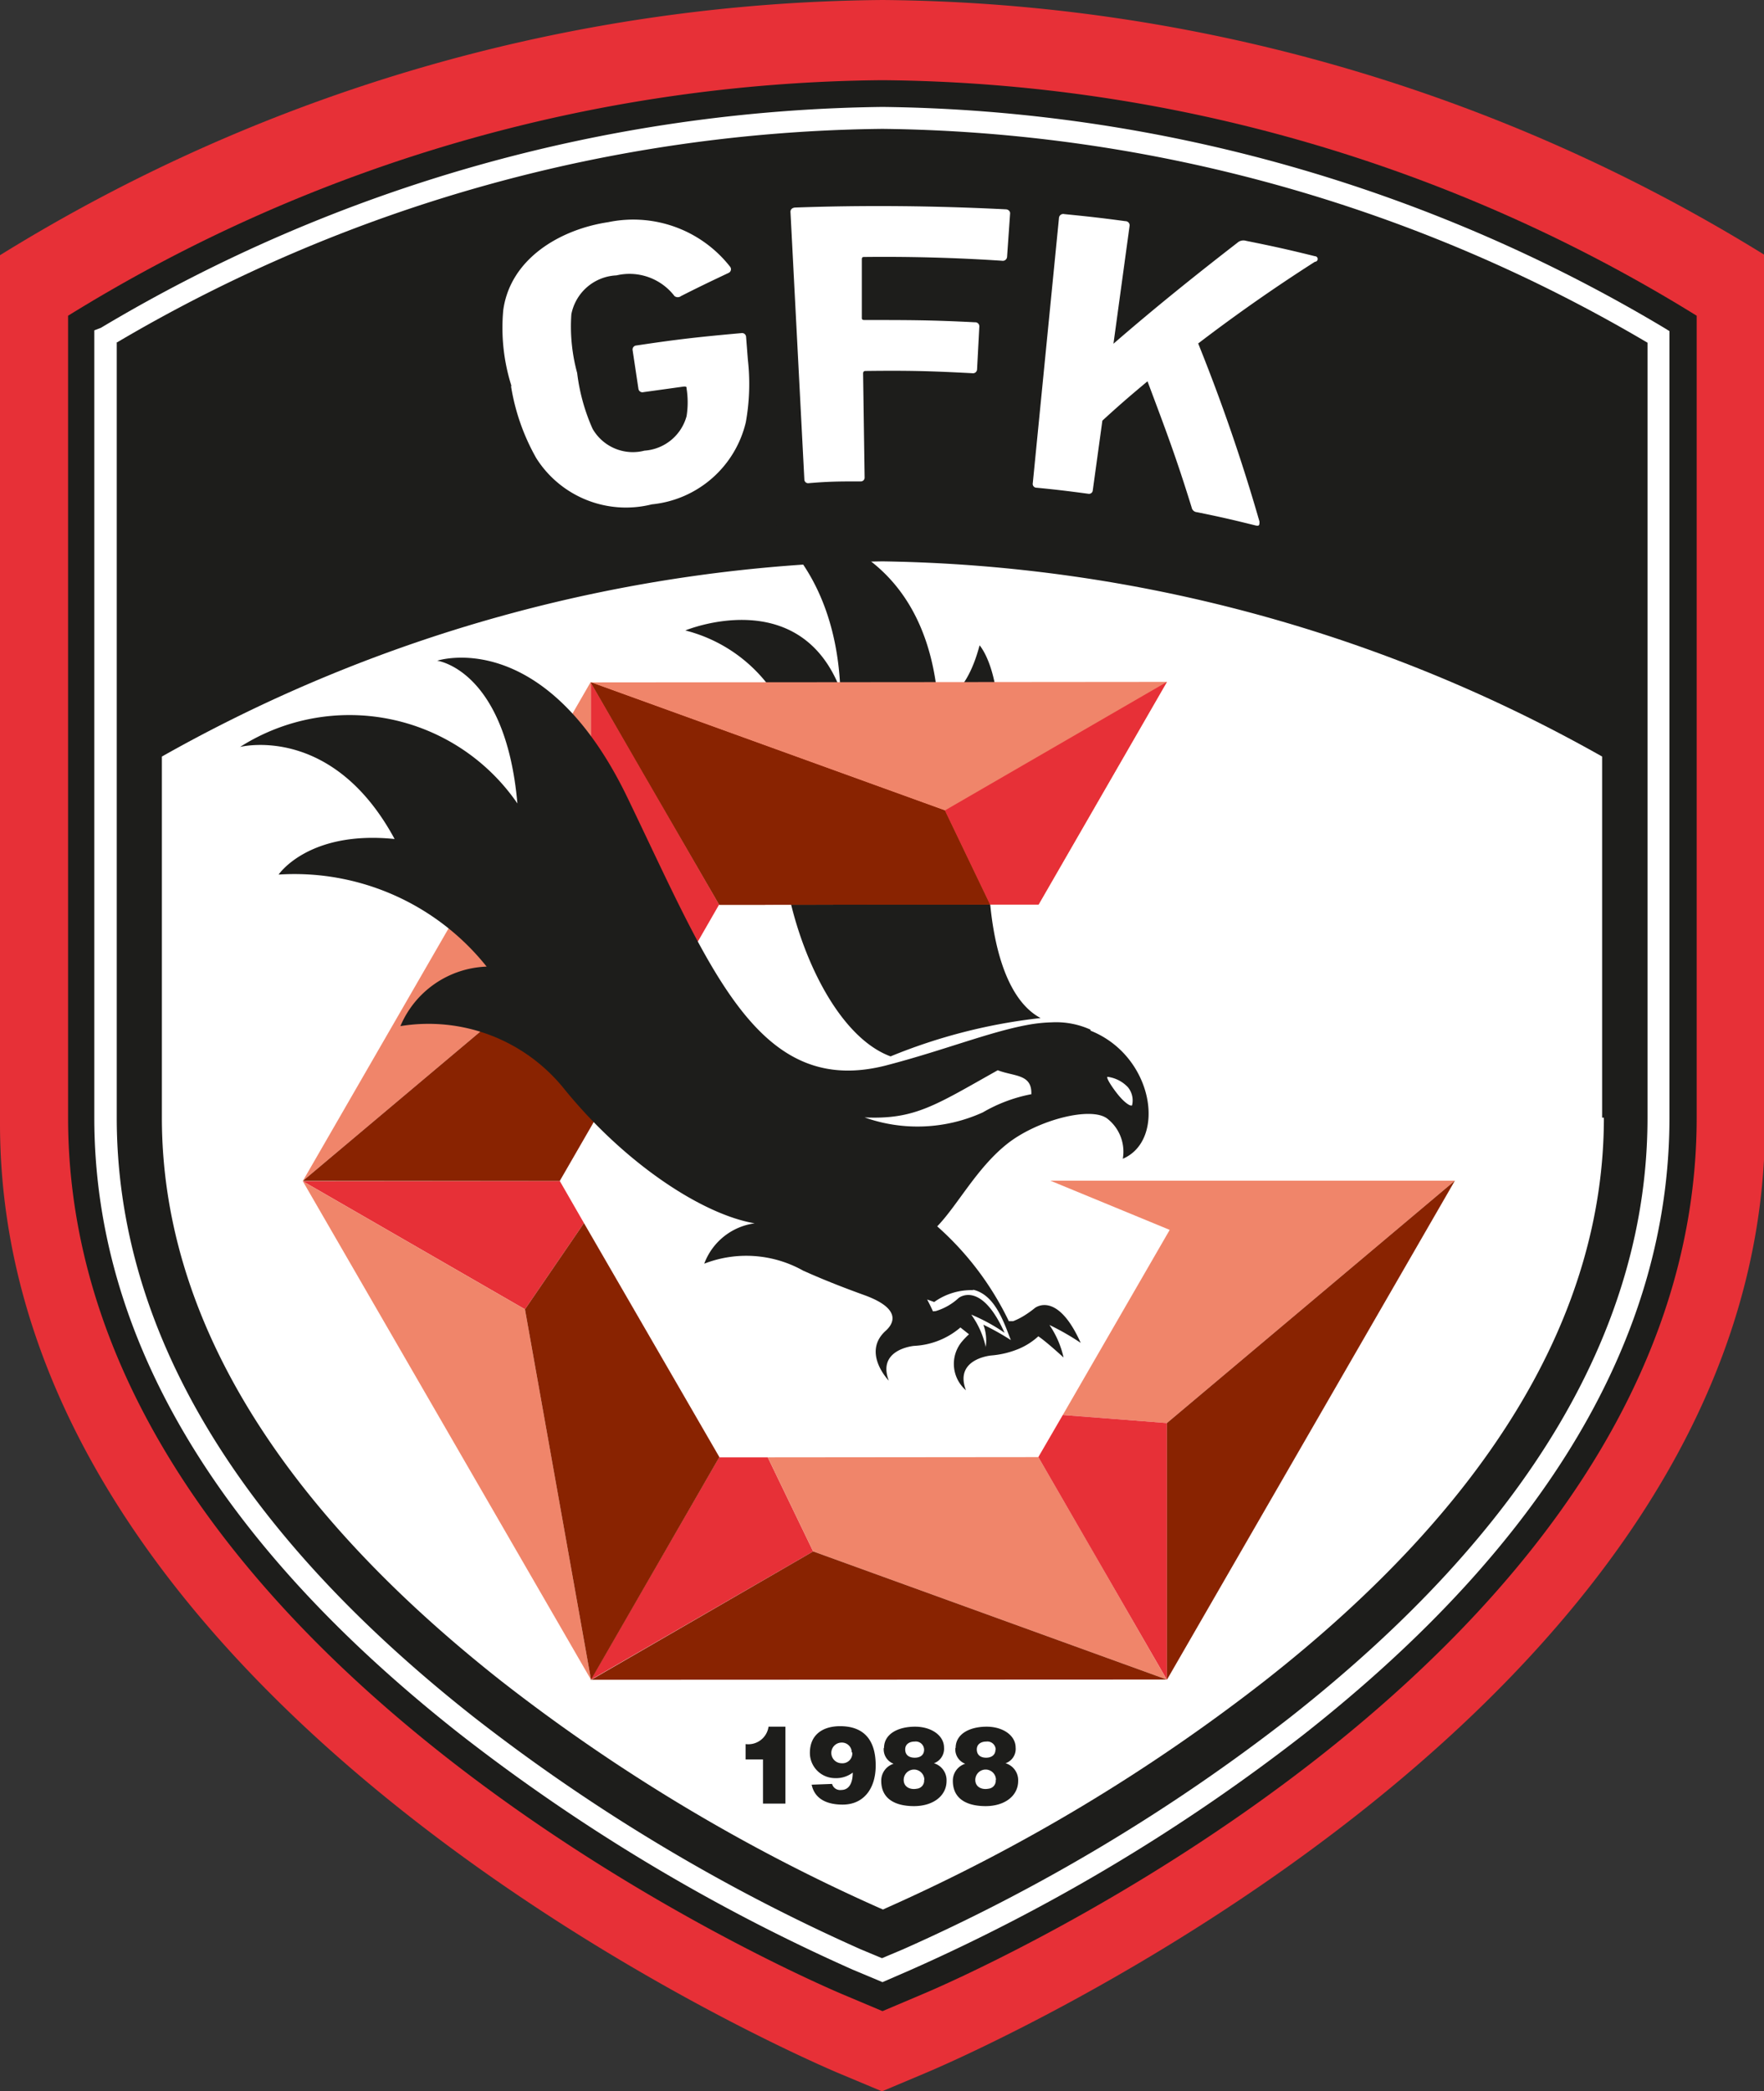 <svg xmlns="http://www.w3.org/2000/svg" id="katman_1" data-name="katman 1" viewBox="0 0 69.96 82.93"><rect x="0" y="0" width="69.96" height="82.93" fill="#333333" stroke="none"/><defs><style>.cls-1{fill:#e73037}.cls-2{fill:#1d1d1b}.cls-3{fill:#fff}.cls-4{fill:#f0856a}.cls-5{fill:#892301}</style></defs><path d="M35 0A67.5 67.5 0 0 0 0 10.12v34.44c0 23.37 31.91 37.08 33.26 37.65l1.72.72 1.71-.72C38.06 81.64 70 67.93 70 44.56V10.12A67.47 67.47 0 0 0 35 0" class="cls-1"/><path d="M35 3.18a62.3 62.3 0 0 0-32.3 9.34v31.8c0 21.58 29.46 34.23 30.71 34.76l1.59.67 1.58-.67c1.26-.52 30.71-13.18 30.71-34.76v-31.8A62.3 62.3 0 0 0 35 3.18" class="cls-2"/><path d="m35 78.6-1.17-.49a74.6 74.6 0 0 1-15.58-9.34C8.62 61.19 3.74 53 3.74 44.32V13.1L4 13a61.87 61.87 0 0 1 31-8.76A61.83 61.83 0 0 1 66 13l.21.13v31.19c0 8.65-4.87 16.87-14.48 24.44a74.5 74.5 0 0 1-15.58 9.34Zm-30.37-65v30.72c0 8.37 4.76 16.36 14.15 23.76a73.5 73.5 0 0 0 15.36 9.22l.84.35.83-.35a73.5 73.5 0 0 0 15.38-9.22c9.39-7.4 14.15-15.39 14.15-23.76V13.59A61 61 0 0 0 35 5.11a61 61 0 0 0-30.38 8.48" class="cls-3"/><path d="M63.54 44.32V30A59.8 59.8 0 0 0 35 22.26 59.9 59.9 0 0 0 6.42 30v14.32c0 7.78 4.53 15.3 13.46 22.34a71.6 71.6 0 0 0 15 9l.14.06.13-.06a72 72 0 0 0 15-9c8.93-7 13.46-14.55 13.46-22.34M20.28 15.29a7.6 7.6 0 0 1-.32-3c.29-2.06 2.29-3.2 4.16-3.48a4.88 4.88 0 0 1 4.83 1.76.16.16 0 0 1-.05.25c-.76.36-1.14.54-1.89.92a.21.21 0 0 1-.26 0 2.25 2.25 0 0 0-2.3-.82 1.91 1.91 0 0 0-1.79 1.54 7 7 0 0 0 .23 2.33A7.7 7.7 0 0 0 23.5 17a1.84 1.84 0 0 0 2.06.87 1.86 1.86 0 0 0 1.67-1.37 3.5 3.5 0 0 0 0-1.09c0-.06 0-.09-.12-.08l-1.59.22a.16.16 0 0 1-.2-.13l-.23-1.53a.16.16 0 0 1 .15-.19c1.66-.25 2.49-.34 4.16-.49a.16.16 0 0 1 .19.15l.07.9a8.6 8.6 0 0 1-.08 2.48A4.26 4.26 0 0 1 25.85 20a4.21 4.21 0 0 1-4.58-1.83 8.5 8.5 0 0 1-1-2.84M31.35 8.4c0-.1.07-.16.18-.17 2.8-.1 5.55-.07 8.35.07.11 0 .19.08.18.17l-.12 1.72a.17.17 0 0 1-.2.15q-2.72-.18-5.45-.15c-.07 0-.11 0-.11.1v2.3c0 .06 0 .1.11.1 1.75 0 2.63 0 4.38.09a.16.16 0 0 1 .17.17l-.09 1.7a.16.16 0 0 1-.18.15c-1.7-.09-2.55-.11-4.24-.09q-.1 0-.1.1l.06 4.12a.15.15 0 0 1-.16.16c-.82 0-1.24 0-2.06.07a.15.15 0 0 1-.17-.15zM42 8.63a.17.17 0 0 1 .21-.14c1 .1 1.45.15 2.42.28.11 0 .18.09.17.18l-.64 4.68c1.6-1.39 3.23-2.7 4.91-4a.36.36 0 0 1 .35-.08c1.09.22 1.64.34 2.73.61a.11.11 0 0 1 0 .22q-2.38 1.52-4.63 3.24a72 72 0 0 1 2.43 7.06c0 .13 0 .19-.14.16-.93-.23-1.4-.34-2.34-.53a.23.23 0 0 1-.21-.19c-.62-2-1-3-1.75-5-.73.61-1.09.92-1.79 1.56l-.38 2.76a.15.15 0 0 1-.18.14c-.82-.11-1.23-.16-2.05-.24a.15.15 0 0 1-.15-.18z" class="cls-3"/><path d="M31.15 71.52h-.89v-1.75h-.69v-.61a.81.81 0 0 0 .91-.69h.67ZM33 70.74a.33.33 0 0 0 .36.24c.33 0 .46-.3.46-.69a1.08 1.08 0 0 1-.7.22 1 1 0 0 1-1-1c0-.73.52-1.06 1.2-1.06.87 0 1.41.47 1.41 1.56 0 .92-.48 1.55-1.31 1.55-.56 0-1.1-.18-1.23-.79Zm.78-1.25a.39.39 0 0 0-.4-.39.41.41 0 0 0 0 .82.39.39 0 0 0 .42-.43M35.06 69.32c0-.58.58-.85 1.23-.85s1.15.35 1.15.83a.61.61 0 0 1-.4.62.7.7 0 0 1 .5.7c0 .6-.54 1-1.29 1s-1.3-.29-1.3-1a.7.7 0 0 1 .49-.68.61.61 0 0 1-.39-.63m1.61 1.27a.41.41 0 0 0-.82 0c0 .29.27.4.52.35a.32.32 0 0 0 .29-.36m0-1.19a.33.33 0 0 0-.37-.32c-.22 0-.39.11-.38.33s.17.31.38.31.37-.1.37-.32M37.9 69.32c0-.58.58-.85 1.23-.85s1.15.35 1.15.83a.6.6 0 0 1-.4.62.7.7 0 0 1 .5.7c0 .6-.54 1-1.29 1s-1.3-.29-1.3-1a.7.7 0 0 1 .49-.68.61.61 0 0 1-.39-.63m1.61 1.27a.41.41 0 0 0-.82 0c0 .29.27.4.52.35a.32.32 0 0 0 .29-.36m0-1.19a.33.33 0 0 0-.37-.32c-.22 0-.39.11-.38.33s.17.31.37.31.37-.1.37-.32M33.3 27.27C31.65 23.14 27.18 25 27.18 25a6 6 0 0 1 4.48 5.07 2.21 2.21 0 0 0-2.71-.24 6.4 6.4 0 0 1 2.12 4.36c.35 3.06 2 6.87 4.25 7.7a22 22 0 0 1 5.95-1.52c-2-1.06-2.42-5.47-1.83-9.48s-.59-5.3-.59-5.3c-.59 2.24-1.65 2.24-1.65 2.24-.59-7.19-6.83-7-6.83-7s2.71 1.65 2.95 6.36" class="cls-2"/><path d="m46.28 27.04-22.84.02 2.15 3.72 2.94 5.1 12.66-.01z" class="cls-4"/><path d="m37.47 32.14 1.79 3.73h1.93l5.09-8.83zM23.43 37.22l4.13.32.96-1.67-2.93-5.09-2.16-3.72h.01l-.01-.02z" class="cls-1"/><path d="m12.01 46.83 11.42-9.61V27.04z" class="cls-4"/><path d="m12.01 46.84 8.81 5.08 2.34-3.42-.96-1.67z" class="cls-1"/><path d="m23.44 66.61-2.62-14.69-8.81-5.08z" class="cls-4"/><path d="m28.52 57.79-5.09 8.82 8.82-5.09-1.8-3.73z" class="cls-1"/><path d="m30.45 57.79 1.8 3.73 14.02 5.08-3.1-5.38-1.99-3.44zM41.66 46.82l4.73 1.95-4.24 7.34 4.13.32 11.42-9.61H41.66" class="cls-4"/><path d="m41.18 57.78 5.1 8.83V56.43l-4.13-.32z" class="cls-1"/><path d="m28.53 35.88 10.73-.01-1.79-3.73-14.04-5.08z" class="cls-5"/><path d="m28.53 35.88 10.73-.01-1.79-3.73-14.04-5.08zM12.01 46.83H22.2l5.36-9.29-4.13-.32zM20.82 51.92l2.62 14.69 5.09-8.83-5.37-9.28z" class="cls-5"/><path d="M23.45 66.61v-.04l-.02.04 22.84-.01-14.02-5.08zM46.28 56.43v10.18L57.7 46.82z" class="cls-5"/><path d="M43.25 40.83a3.3 3.3 0 0 0-1.54-.29 6 6 0 0 0-1 .11c-1.49.28-3.29 1-5.46 1.57-5.18 1.41-7.07-3.77-10.37-10.6s-7.54-5.42-7.54-5.42 2.71.35 3.18 5.66a8.08 8.08 0 0 0-11-2.24s3.65-.94 6.13 3.65c-3.42-.35-4.6 1.41-4.6 1.41a9.75 9.75 0 0 1 8.25 3.65 3.86 3.86 0 0 0-3.42 2.36 6.9 6.9 0 0 1 6.48 2.47c2.43 3 5.51 5 7.57 5.35a2.49 2.49 0 0 0-2 1.6 4.61 4.61 0 0 1 3.93.28l.25.11c.78.34 1.46.6 2.15.85 1.73.62 1 1.29.89 1.4-1 .87.1 2 .1 2-.48-1.25 1-1.38 1-1.38a3.05 3.05 0 0 0 1.84-.73l.34.27a3 3 0 0 0-.28.29 1.38 1.38 0 0 0 .16 1.93c-.48-1.25 1-1.38 1-1.38a3.6 3.6 0 0 0 1.11-.27 2.7 2.7 0 0 0 .76-.49c.34.23 1 .84 1 .84a3.7 3.7 0 0 0-.56-1.29 10 10 0 0 1 1.24.71c-.94-2.1-1.82-1.38-1.82-1.38a4 4 0 0 1-.42.3 2.6 2.6 0 0 1-.44.22h-.17a11.9 11.9 0 0 0-2.84-3.76c.81-.84 1.56-2.3 2.76-3.26s3.37-1.52 4-1a1.66 1.66 0 0 1 .6 1.58c1.74-.74 1.23-4.08-1.28-5.08m-4.67 10.27c.88.19 1.23 1.29 1.51 2a10 10 0 0 0-1.09-.61 1.8 1.8 0 0 1 .09.91.2.2 0 0 0 0-.05 3.5 3.5 0 0 0-.57-1.26 7.2 7.2 0 0 1 1.32.72c-.94-2.1-1.82-1.38-1.82-1.38a2.3 2.3 0 0 1-.91.52L37 52c-.07-.16-.15-.32-.23-.47l.28.1a2.53 2.53 0 0 1 1.56-.47m2.29-7.77a6.1 6.1 0 0 0-1.92.72 6.26 6.26 0 0 1-4.69.2c2 .09 2.8-.48 5.28-1.87.68.26 1.39.14 1.33 1m4 .39c-.07.05-.28-.1-.49-.34s-.55-.73-.49-.79a1.34 1.34 0 0 1 .81.41.82.82 0 0 1 .17.71" class="cls-2"/></svg>